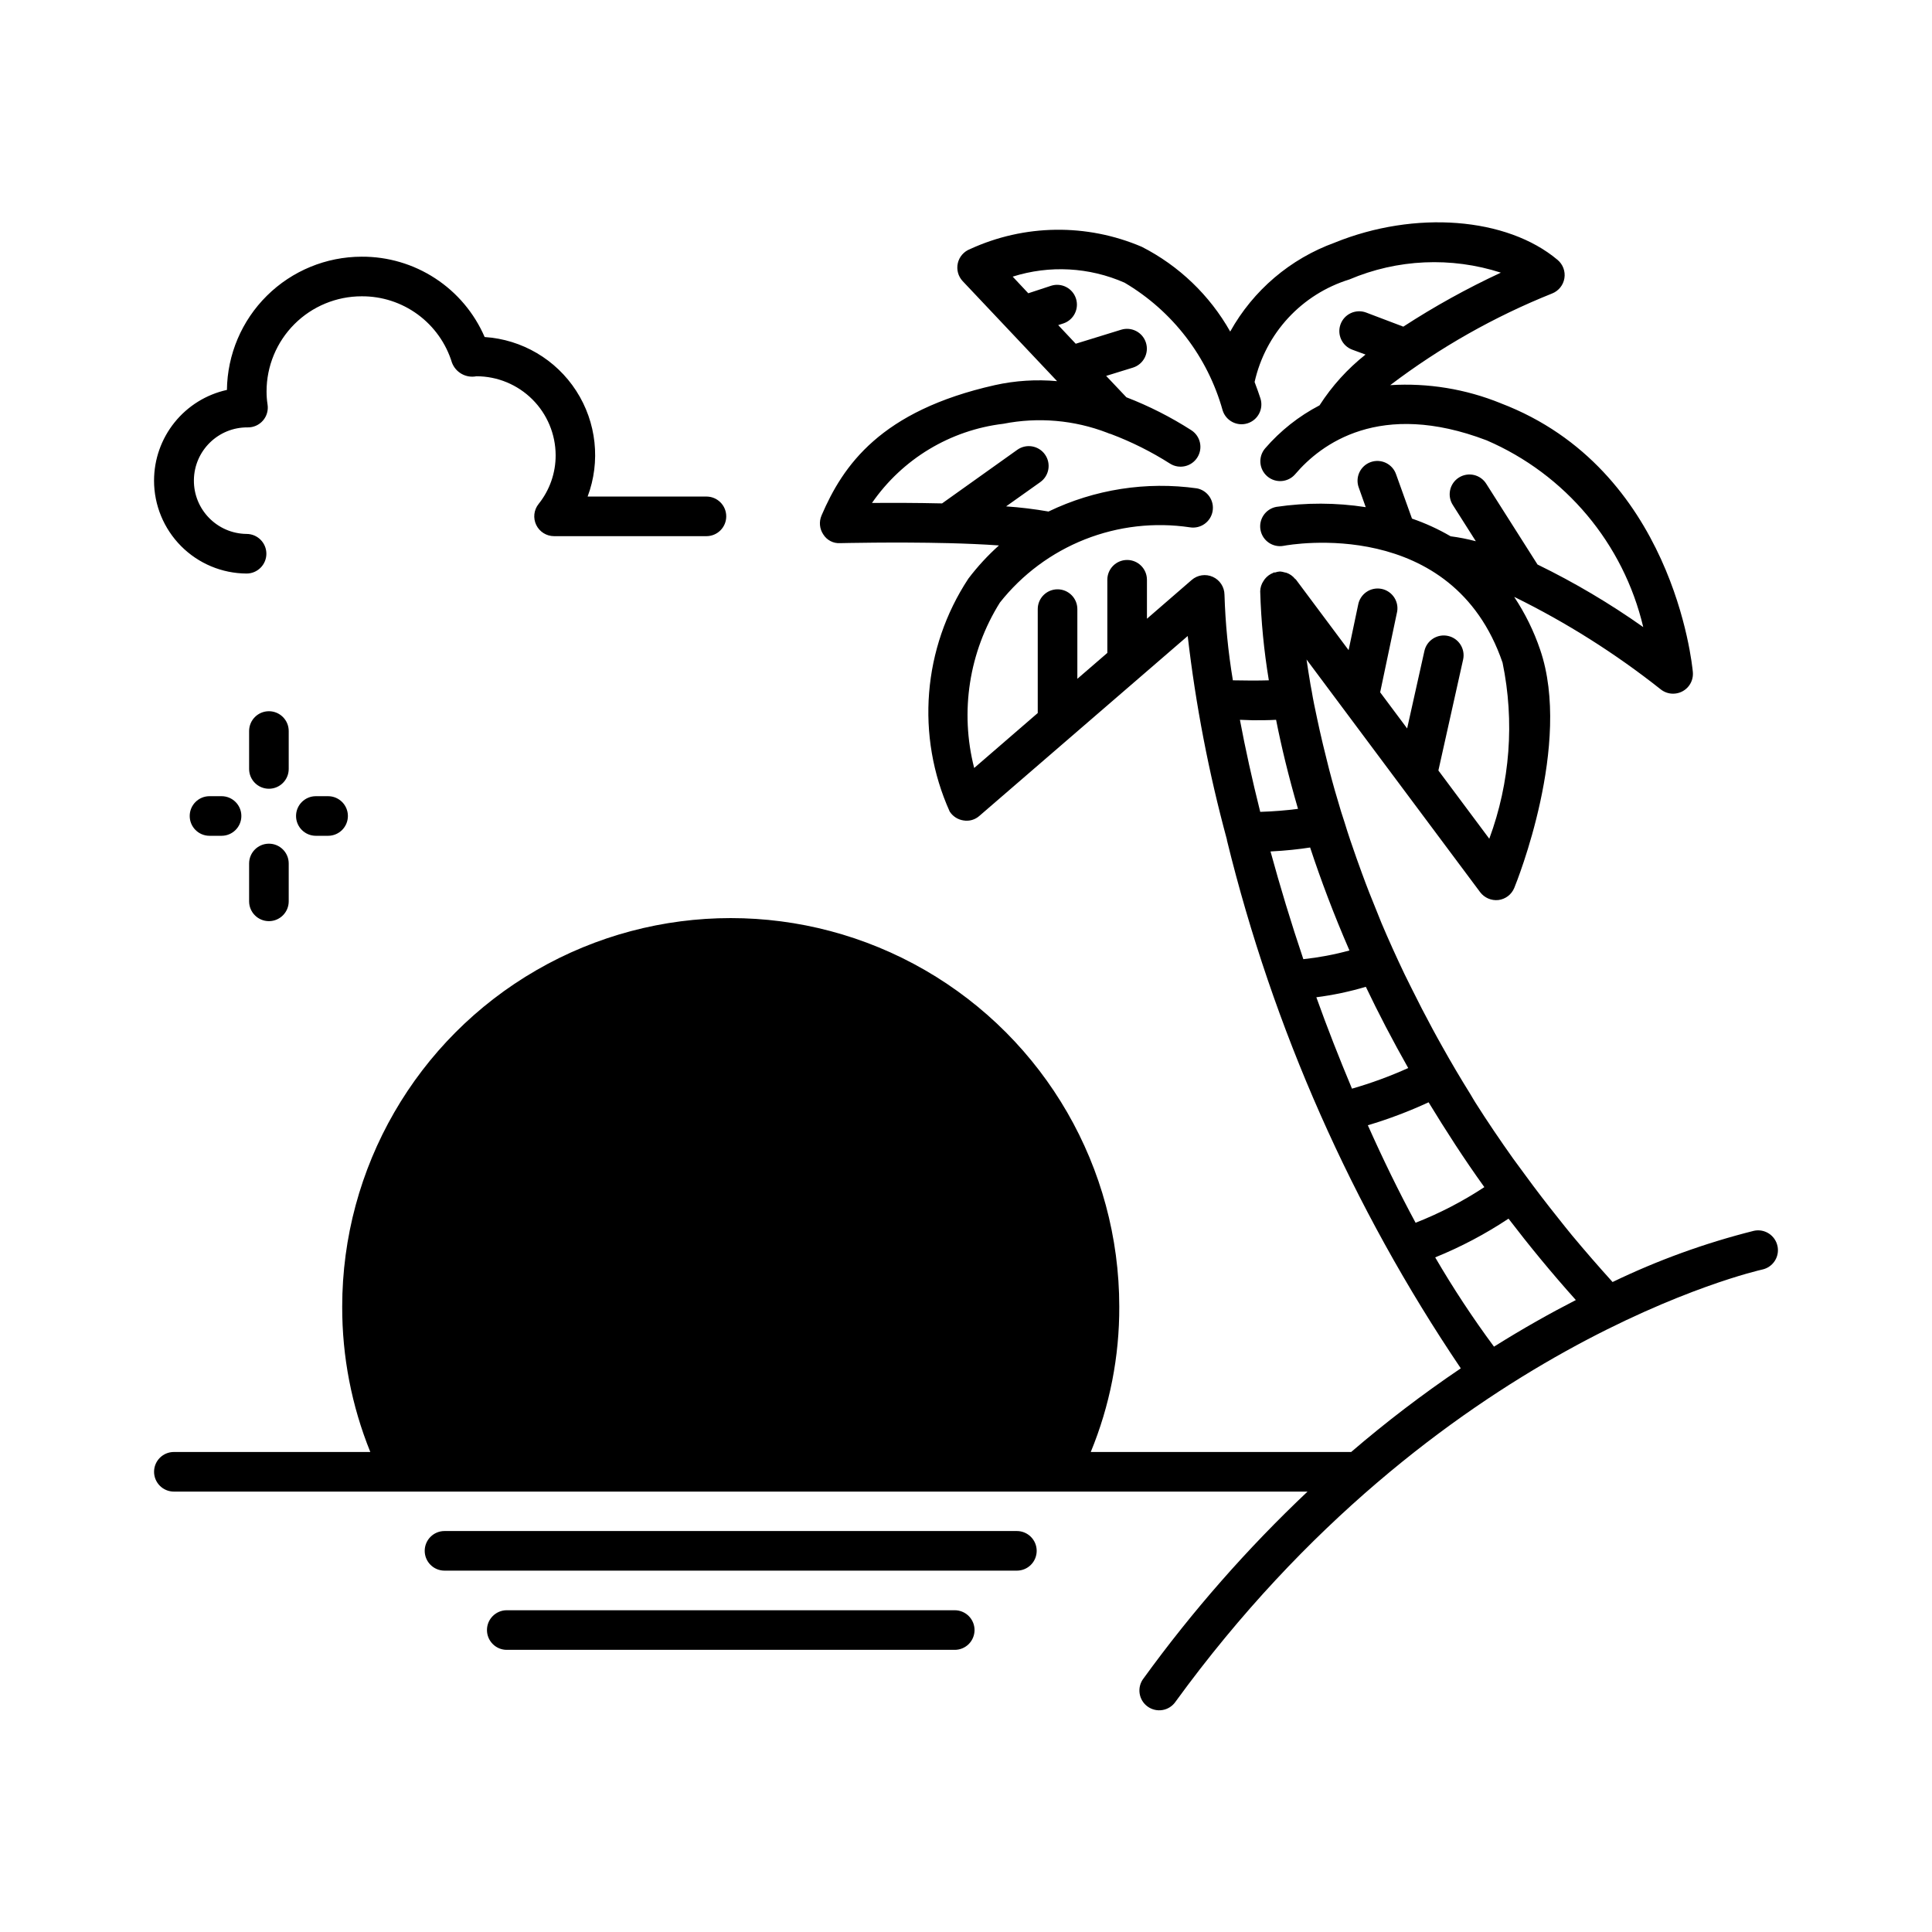 <?xml version="1.0" encoding="UTF-8"?>
<!-- Uploaded to: ICON Repo, www.svgrepo.com, Generator: ICON Repo Mixer Tools -->
<svg fill="#000000" width="800px" height="800px" version="1.1" viewBox="144 144 512 512" xmlns="http://www.w3.org/2000/svg">
 <path d="m615.05 474.21c-0.602-2.832-3.383-4.637-6.211-4.043-12.93 3.238-25.492 7.789-37.492 13.582-3.746-4.144-7.348-8.293-10.789-12.426-1.258-1.523-2.457-3.043-3.664-4.566-3.059-3.82-5.977-7.633-8.754-11.441-1.051-1.426-2.098-2.856-3.148-4.281-3.547-4.996-6.918-9.973-10.035-14.906-0.441-0.691-0.82-1.387-1.25-2.098-2.688-4.316-5.211-8.59-7.566-12.816-0.859-1.512-1.668-3.012-2.488-4.512-1.965-3.644-3.824-7.242-5.574-10.789-0.609-1.238-1.258-2.5-1.848-3.727-2.195-4.598-4.234-9.109-6.109-13.539-0.41-0.977-0.766-1.922-1.164-2.898-1.449-3.5-2.797-6.953-4.039-10.359-0.504-1.355-0.988-2.699-1.457-4.039-1.133-3.211-2.195-6.297-3.148-9.445-0.293-0.934-0.629-1.91-0.914-2.832-1.176-3.84-2.227-7.539-3.148-11.094-0.25-0.965-0.473-1.879-0.703-2.824-0.672-2.644-1.289-5.246-1.836-7.684-0.23-1.051-0.461-2.098-0.672-3.098-0.535-2.508-1.051-4.914-1.418-7.191-0.094-0.555-0.219-1.176-0.324-1.723-0.41-2.414-0.746-4.586-1.051-6.688l45.992 61.645c1.133 1.512 2.981 2.309 4.859 2.098 1.875-0.234 3.481-1.461 4.199-3.211 0.641-1.555 15.406-38.176 6.863-63.113-1.672-4.934-3.981-9.633-6.863-13.969h0.082c13.727 6.75 26.695 14.941 38.688 24.434 0.938 0.758 2.102 1.176 3.309 1.176 1.477 0.004 2.887-0.613 3.887-1.699 1-1.09 1.492-2.551 1.359-4.019-0.199-2.195-5.332-53.875-50.918-71.246l0.004-0.004c-9.277-3.773-19.289-5.414-29.285-4.797 13.152-9.984 27.586-18.16 42.918-24.297 1.719-0.684 2.949-2.219 3.242-4.047 0.293-1.824-0.398-3.668-1.816-4.856-13.465-11.305-37.785-13.184-59.031-4.578l0.004 0.004c-11.781 4.258-21.625 12.629-27.723 23.574-5.43-9.621-13.574-17.43-23.414-22.453-14.59-6.242-31.137-6.023-45.555 0.609-1.625 0.633-2.832 2.027-3.219 3.727-0.387 1.703 0.098 3.484 1.289 4.754l25.023 26.504c-5.516-0.5-11.074-0.148-16.48 1.051-30.332 6.812-40.254 21.285-45.953 34.562h0.004c-0.707 1.641-0.527 3.527 0.469 5.008 0.953 1.535 2.68 2.426 4.484 2.309 0.23 0 14.297-0.348 28.645 0 4.609 0.117 9.203 0.305 13.426 0.609h-0.004c-2.977 2.664-5.691 5.609-8.102 8.793-12.113 18.375-13.98 41.672-4.945 61.738 0.828 1.281 2.168 2.137 3.676 2.352 1.512 0.254 3.055-0.195 4.199-1.219l55.199-47.664-0.004 0.004c2.109 18.219 5.582 36.258 10.391 53.957v0.137c12.223 49.957 33.207 97.352 61.98 139.98-10.102 6.824-19.805 14.223-29.051 22.168h-69.012c5.039-12.215 7.606-25.309 7.555-38.52 0-36.789-19.625-70.781-51.48-89.172-31.859-18.395-71.109-18.395-102.97 0-31.855 18.391-51.48 52.383-51.48 89.172-0.035 13.199 2.496 26.281 7.449 38.52h-52.059c-2.898 0-5.25 2.348-5.25 5.246 0 1.395 0.555 2.727 1.539 3.711 0.984 0.984 2.32 1.539 3.711 1.539h300.43c-15.98 15.105-30.523 31.664-43.43 49.469-0.883 1.121-1.27 2.551-1.074 3.965 0.195 1.41 0.957 2.684 2.109 3.519 1.152 0.84 2.598 1.176 4.004 0.926 1.402-0.246 2.644-1.055 3.441-2.238 69.168-95.082 154.61-114.31 155.47-114.49h-0.004c2.832-0.609 4.637-3.394 4.031-6.223zm-108.56-32.004c5.508-1.637 10.887-3.672 16.102-6.086 4.512 7.398 9.309 14.883 14.777 22.484v-0.004c-5.731 3.773-11.836 6.938-18.223 9.445-4.512-8.355-8.723-17.023-12.656-25.84zm-13.645-33.922c4.441-0.57 8.828-1.496 13.117-2.773 3.332 6.996 7.074 14.172 11.23 21.527-4.828 2.18-9.809 4.008-14.902 5.469-3.371-8.051-6.559-16.152-9.445-24.223zm-12.145-38.637c4.125-0.211 7.59-0.598 10.496-1.051 2.824 8.574 6.246 17.676 10.422 27.289-4.004 1.094-8.09 1.863-12.219 2.309-3.285-9.738-6.18-19.332-8.699-28.547zm7.285-11.293c-3.148 0.418-6.496 0.684-10.012 0.797-2.164-8.66-3.957-16.793-5.383-24.395 1.113 0 2.289 0.117 3.371 0.117 2.195 0 4.281 0 6.215-0.117 1.387 7.035 3.289 14.938 5.809 23.598zm-40.031-50.383v-10.328h-0.004c0-2.898-2.348-5.246-5.246-5.246-2.898 0-5.25 2.348-5.25 5.246v19.387l-7.945 6.863v-18.473c0-2.898-2.348-5.246-5.246-5.246s-5.25 2.348-5.25 5.246v27.543l-16.844 14.559c-3.828-14.93-1.363-30.77 6.812-43.832 5.898-7.465 13.664-13.238 22.508-16.742 8.848-3.5 18.461-4.606 27.871-3.199 2.82 0.445 5.484-1.445 5.988-4.254 0.508-2.812-1.328-5.512-4.129-6.074-13.438-1.891-27.129 0.246-39.352 6.137-3.719-0.648-7.473-1.105-11.238-1.363l9.059-6.434h-0.004c2.367-1.68 2.922-4.961 1.238-7.324-1.68-2.367-4.961-2.922-7.324-1.242l-19.941 14.211c-6.918-0.156-13.57-0.168-18.578-0.117v0.004c8.062-11.672 20.75-19.316 34.836-20.992 9.215-1.816 18.754-0.992 27.52 2.383 0.305 0.145 0.625 0.258 0.957 0.336 5.473 2.066 10.723 4.688 15.66 7.832 2.445 1.555 5.691 0.832 7.246-1.613 1.555-2.445 0.836-5.691-1.613-7.246-5.418-3.473-11.176-6.394-17.18-8.711l-5.363-5.668 7.106-2.195c2.769-0.871 4.312-3.82 3.441-6.59-0.867-2.773-3.82-4.312-6.59-3.445l-12.02 3.707-4.641-4.934 1.406-0.461h0.004c2.715-0.934 4.18-3.875 3.285-6.606-0.898-2.727-3.82-4.231-6.562-3.367l-6.066 1.996-4.137-4.41h0.004c9.75-3.086 20.289-2.516 29.648 1.605 12.719 7.508 22.035 19.645 26 33.871 0.887 2.762 3.844 4.281 6.606 3.394 1.328-0.426 2.43-1.359 3.066-2.598 0.637-1.242 0.758-2.684 0.332-4.008-0.398-1.219-0.922-2.699-1.543-4.336 1.418-6.34 4.488-12.191 8.895-16.965 4.41-4.773 10.004-8.293 16.211-10.211 12.73-5.414 26.992-6.055 40.156-1.805-8.945 4.152-17.582 8.934-25.852 14.309l-9.887-3.75c-1.305-0.48-2.75-0.422-4.016 0.16-1.266 0.586-2.246 1.645-2.727 2.953-1.004 2.723 0.391 5.742 3.109 6.742l3.504 1.289 0.004 0.004c-4.777 3.781-8.895 8.328-12.188 13.457-5.488 2.856-10.387 6.731-14.43 11.418-1.883 2.211-1.617 5.523 0.594 7.406 2.207 1.879 5.523 1.613 7.402-0.594 6.781-7.965 22.41-19.734 50.695-8.965 20.895 9.004 36.293 27.359 41.523 49.5-8.875-6.273-18.242-11.82-28.016-16.582l-13.547-21.34c-0.734-1.203-1.922-2.062-3.293-2.383-1.371-0.32-2.816-0.074-4.004 0.68-1.191 0.758-2.027 1.957-2.32 3.336-0.293 1.379-0.02 2.816 0.758 3.992l6.055 9.539v0.004c-2.199-0.582-4.43-1.02-6.684-1.312-3.25-1.895-6.676-3.465-10.234-4.684l-4.199-11.691c-0.445-1.336-1.41-2.441-2.68-3.059-1.266-0.617-2.731-0.699-4.059-0.227-1.328 0.473-2.41 1.457-3.004 2.738s-0.645 2.746-0.145 4.062l1.828 5.144h-0.004c-7.852-1.211-15.84-1.234-23.699-0.074-2.848 0.543-4.719 3.293-4.176 6.141 0.539 2.848 3.289 4.719 6.141 4.176 1.816-0.348 44.691-7.883 58 30.965 3.223 15.578 2.004 31.746-3.516 46.664l-13.488-18.086 6.551-29.391v0.004c0.629-2.832-1.152-5.641-3.984-6.269-2.832-0.633-5.641 1.148-6.273 3.981l-4.578 20.531-7.148-9.574 4.418-20.992 0.004 0.004c0.348-1.387 0.117-2.852-0.641-4.062-0.758-1.207-1.977-2.059-3.371-2.352-1.398-0.289-2.856-0.004-4.031 0.801-1.18 0.805-1.98 2.055-2.223 3.461l-2.519 11.965-13.98-18.734c-0.051-0.074-0.148-0.082-0.211-0.148h0.004c-0.594-0.742-1.383-1.301-2.277-1.617-0.16-0.047-0.32-0.082-0.484-0.105-0.398-0.129-0.809-0.207-1.227-0.238-0.445 0.027-0.883 0.113-1.301 0.262h-0.348c-0.117 0-0.082 0.074-0.137 0.094-0.883 0.336-1.66 0.906-2.246 1.648-0.125 0.168-0.219 0.316-0.336 0.492-0.555 0.812-0.859 1.77-0.883 2.75 0.227 7.906 0.992 15.793 2.289 23.594-2.867 0.082-6.098 0.082-9.531 0-1.25-7.5-1.992-15.078-2.223-22.68-0.02-2.047-1.227-3.898-3.094-4.738-1.867-0.844-4.055-0.52-5.598 0.824zm76.379 169.25c6.809-2.762 13.32-6.199 19.438-10.266 5.481 7.16 11.387 14.359 17.844 21.57-6.789 3.484-14.031 7.547-21.695 12.355v-0.004c-5.625-7.598-10.828-15.5-15.586-23.668zm-303.82-104.39v10.035c0 2.898-2.348 5.246-5.246 5.246-2.898 0-5.25-2.348-5.25-5.246v-10.035c0-2.898 2.352-5.246 5.25-5.246 2.898 0 5.246 2.348 5.246 5.246zm0-25.055c0 2.898-2.348 5.25-5.246 5.25-2.898 0-5.25-2.352-5.25-5.25v-10.043c0-2.898 2.352-5.25 5.25-5.25 2.898 0 5.246 2.352 5.246 5.25zm10.434 7.223c2.898 0 5.25 2.348 5.25 5.246 0 2.898-2.352 5.25-5.25 5.25h-3.242c-2.898 0-5.25-2.352-5.25-5.25 0-2.898 2.352-5.246 5.25-5.246zm-28.234 0c2.898 0 5.25 2.348 5.25 5.246 0 2.898-2.352 5.25-5.25 5.25h-3.191c-2.898 0-5.246-2.352-5.246-5.25 0-2.898 2.348-5.246 5.246-5.246zm216.02 199.99c0 1.391-0.555 2.727-1.539 3.711-0.984 0.984-2.316 1.535-3.711 1.535h-151.68c-2.898 0-5.25-2.348-5.25-5.246s2.352-5.25 5.25-5.25h151.68c1.395 0 2.727 0.555 3.711 1.539 0.984 0.984 1.539 2.316 1.539 3.711zm-16.469 20.992c0 1.391-0.555 2.727-1.535 3.711-0.984 0.984-2.32 1.535-3.711 1.535h-118.72c-2.898 0-5.246-2.348-5.246-5.246 0-2.898 2.348-5.25 5.246-5.25h118.72c1.391 0 2.727 0.555 3.711 1.539 0.98 0.984 1.535 2.316 1.535 3.711zm-217.44-304.65c0.008-5.602 1.926-11.031 5.438-15.395 3.512-4.363 8.406-7.398 13.875-8.602 0.113-9.395 3.922-18.367 10.602-24.973 6.68-6.609 15.691-10.32 25.086-10.336 6.926-0.043 13.711 1.953 19.508 5.738 5.801 3.785 10.355 9.191 13.105 15.551 9.895 0.648 18.898 5.945 24.273 14.273 5.379 8.332 6.496 18.719 3.016 28.004h31.488c2.898 0 5.246 2.348 5.246 5.246 0 2.898-2.348 5.25-5.246 5.25h-40.379c-2.016 0-3.856-1.156-4.731-2.973-0.875-1.816-0.633-3.977 0.625-5.551 2.949-3.676 4.547-8.25 4.523-12.961-0.027-5.551-2.25-10.863-6.184-14.777-3.934-3.914-9.258-6.113-14.809-6.113-2.75 0.543-5.492-0.984-6.484-3.609-1.566-5.117-4.742-9.594-9.055-12.762-4.312-3.168-9.535-4.859-14.887-4.82-6.68 0-13.09 2.656-17.812 7.379-4.723 4.727-7.379 11.133-7.379 17.812-0.004 1.168 0.082 2.332 0.262 3.484 0.242 1.527-0.203 3.086-1.215 4.254-1.012 1.168-2.484 1.832-4.031 1.812-7.797-0.086-14.188 6.164-14.273 13.961-0.09 7.797 6.16 14.188 13.957 14.273 2.898 0 5.25 2.352 5.25 5.25 0 2.898-2.352 5.246-5.25 5.246-6.516-0.031-12.758-2.644-17.352-7.269-4.594-4.621-7.172-10.875-7.168-17.395z"/>
</svg>
